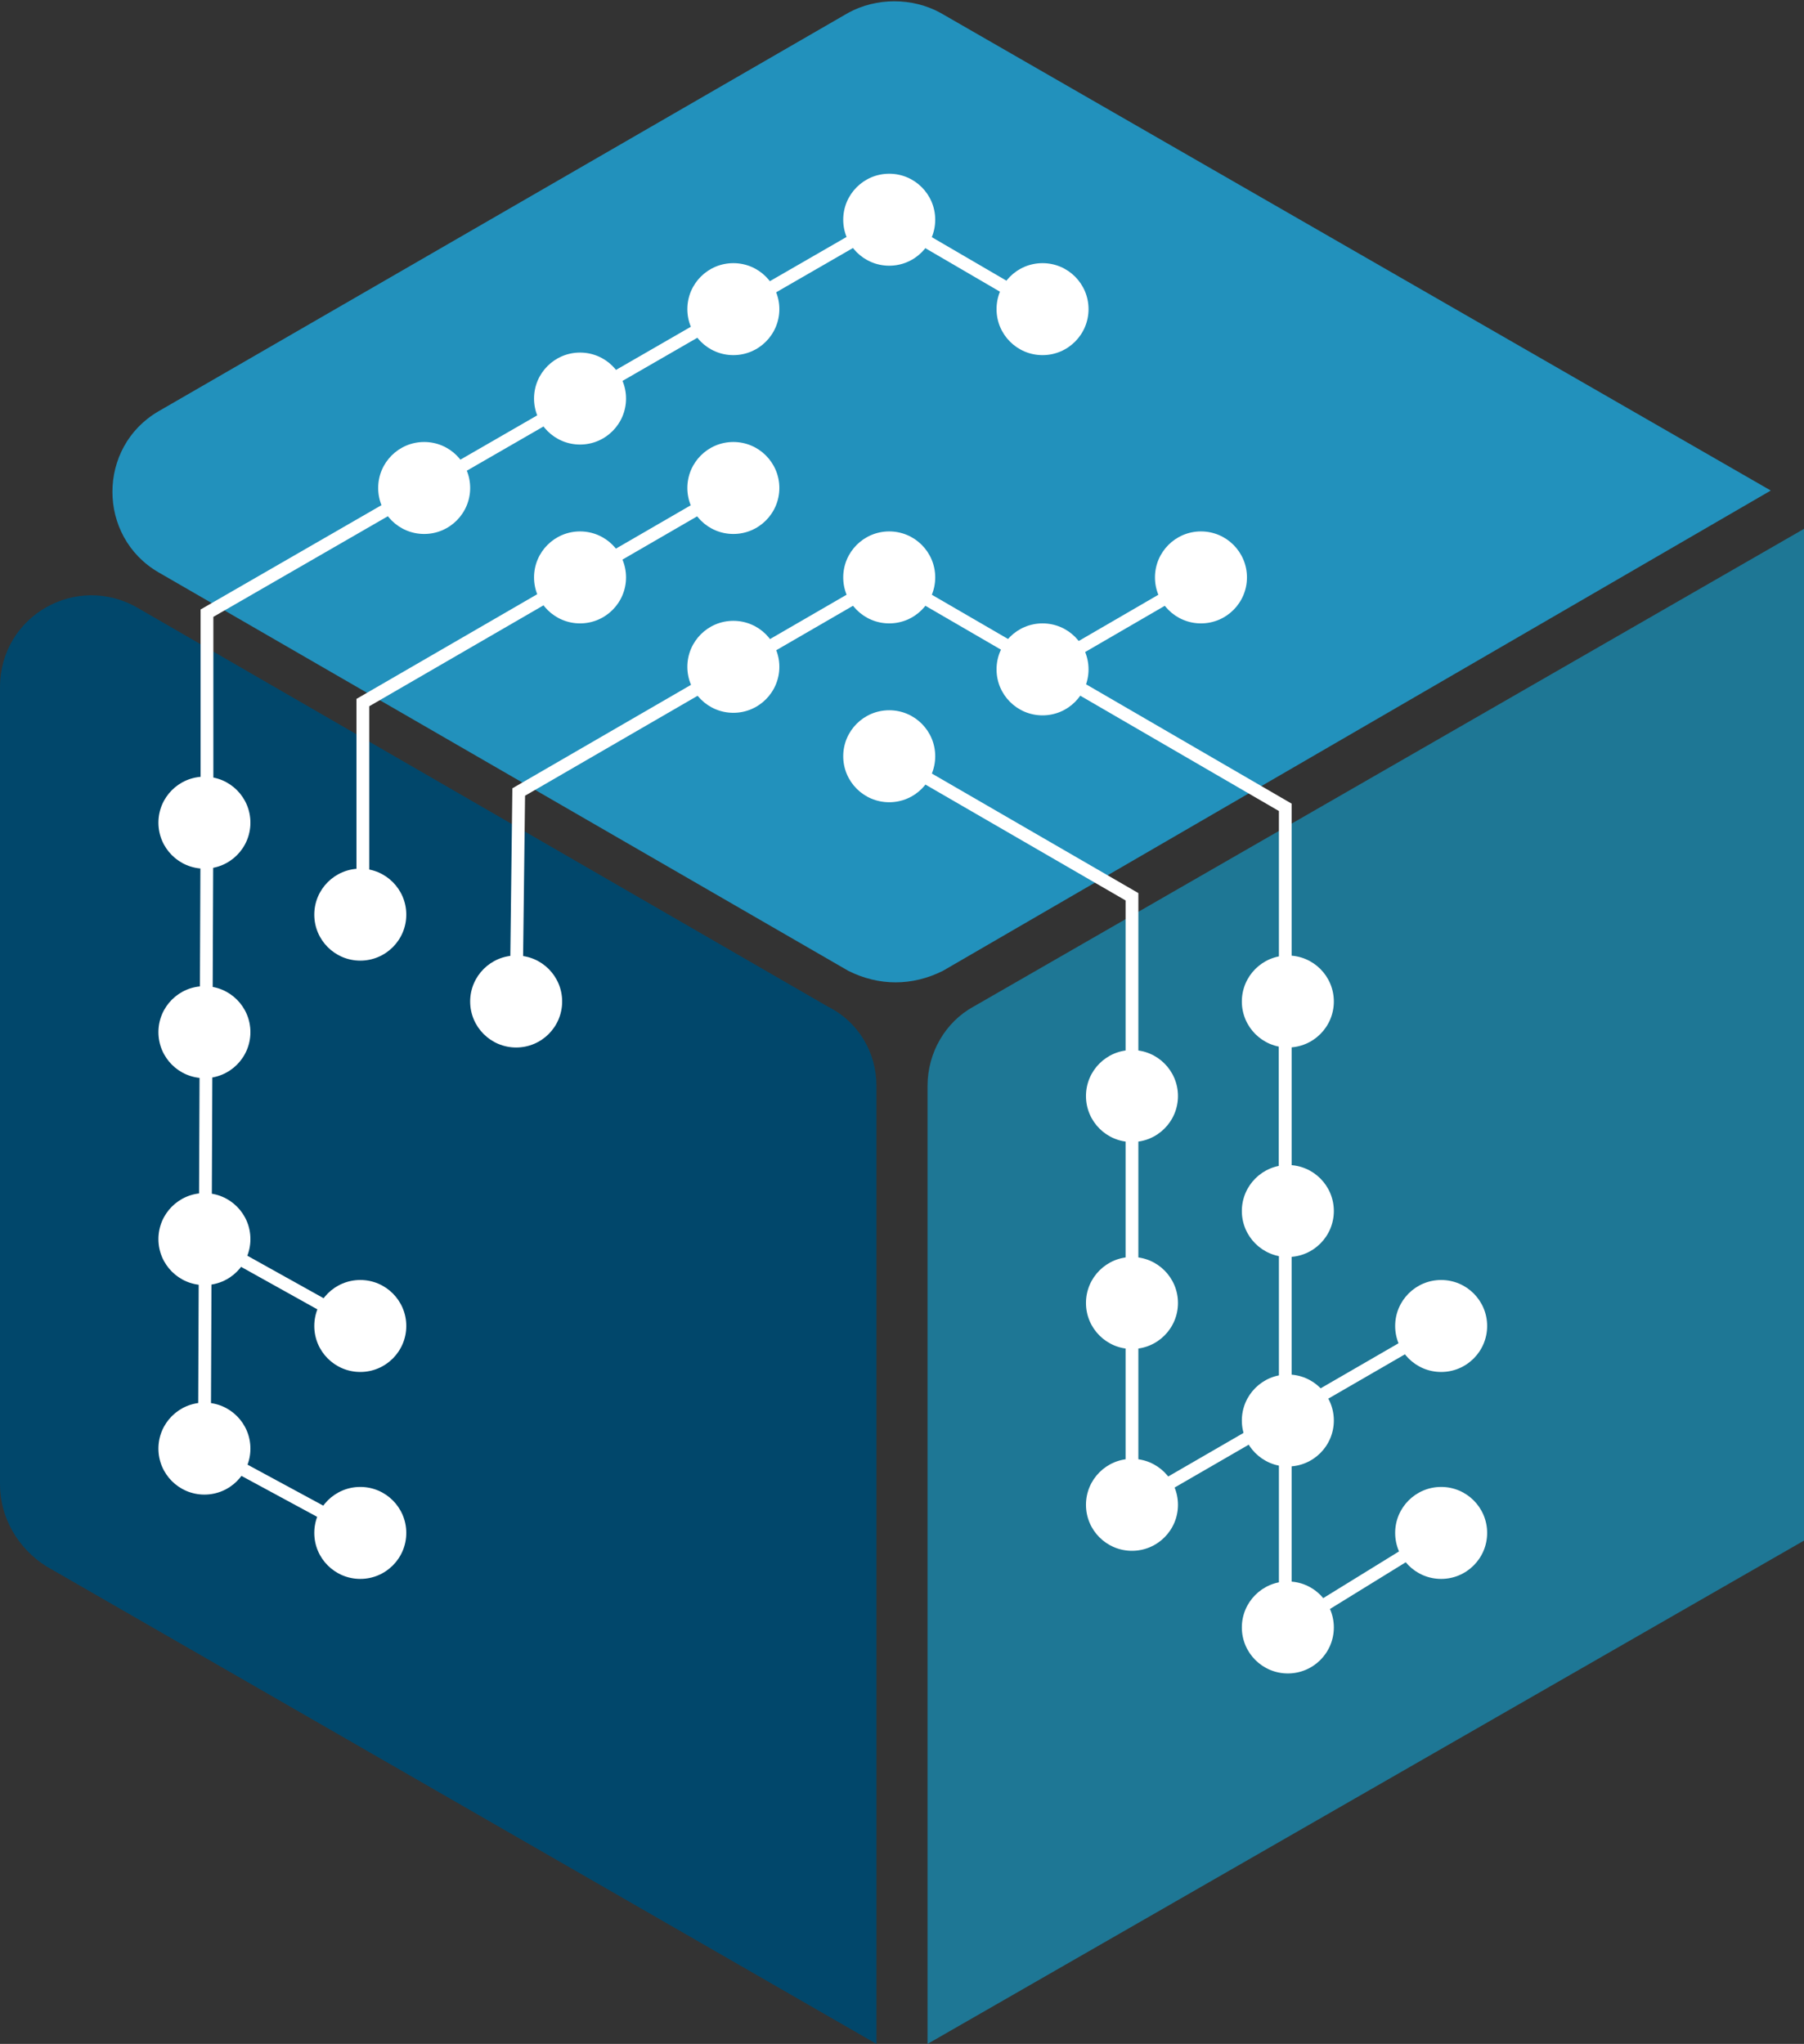 <?xml version="1.0" encoding="utf-8"?>
<!-- Generator: Adobe Illustrator 25.4.1, SVG Export Plug-In . SVG Version: 6.00 Build 0)  -->
<!DOCTYPE svg PUBLIC "-//W3C//DTD SVG 1.1//EN" "http://www.w3.org/Graphics/SVG/1.1/DTD/svg11.dtd">
<svg version="1.1" xmlns:x="http://ns.adobe.com/Extensibility/1.0/" xmlns:i="http://ns.adobe.com/AdobeIllustrator/10.0/" xmlns:graph="http://ns.adobe.com/Graphs/1.0/"
	 xmlns="http://www.w3.org/2000/svg" xmlns:xlink="http://www.w3.org/1999/xlink" x="0px" y="0px" viewBox="0 0 70.6 80"
	 style="enable-background:new 0 0 70.6 80;" xml:space="preserve">
<rect x="0" y="0" width="70.6" height="80" fill="#333333" stroke="none"/>
<style type="text/css">
	.st0{opacity:0.2;}
	.st1{clip-path:url(#SVGID_00000159455490989175948590000009926593755108651680_);}
	.st2{fill:#496B8B;}
	.st3{opacity:0.3;}
	.st4{opacity:0.3;fill:#496B8B;}
	.st5{clip-path:url(#SVGID_00000169531900720212720050000012691993397772385969_);}
	.st6{fill:none;}
	.st7{fill:none;stroke:#FFFFFF;stroke-width:0.25;stroke-linecap:round;stroke-miterlimit:10;}
	.st8{clip-path:url(#SVGID_00000122718231795395259440000014748186254285512598_);}
	.st9{clip-path:url(#SVGID_00000047058423653473838450000000794422346793609660_);}
	.st10{clip-path:url(#SVGID_00000024003479354188861300000012843636219163202442_);}
	.st11{fill:#01476B;}
	.st12{fill:#1E7795;}
	.st13{fill:#2291BC;}
	.st14{fill:#27AEB6;}
	.st15{fill:#4CBDC6;}
	.st16{fill:#7DCAD2;}
	.st17{fill:#24A06D;}
	.st18{fill:#53B68C;}
	.st19{fill:#84C494;}
	.st20{fill:#B2B2B2;}
	.st21{fill:#CBCACA;}
	.st22{fill:#E4E4E3;}
	.st23{fill:none;stroke:#FFFFFF;stroke-width:0.5;stroke-linecap:round;stroke-miterlimit:10;}
	.st24{opacity:0.3;fill:none;}
	.st25{fill:#FFFFFF;}
</style>
<g id="HG">
</g>
<g id="Ebene_1">
	<g>
		<path class="st11" d="M34.3,42.5V80L1.8,61.3C0.7,60.6,0,59.4,0,58.1V26.9c0-2.8,3-4.5,5.4-3.1l27,15.6
			C33.6,40,34.3,41.2,34.3,42.5z"/>
		<path class="st12" d="M38.1,39.4l32.5-18.7v39.6L36.3,80V42.5C36.3,41.2,37,40,38.1,39.4z"/>
		<path class="st13" d="M33.2,38l-27-15.6c-2.4-1.4-2.4-4.9,0-6.3l27-15.6c1.1-0.6,2.5-0.6,3.6,0l32.5,18.7L36.9,38
			C35.7,38.6,34.4,38.6,33.2,38z"/>
		<circle class="st25" cx="44.3" cy="58.9" r="1.8"/>
		<circle class="st25" cx="50.4" cy="55.6" r="1.8"/>
		<circle class="st25" cx="56.4" cy="51.9" r="1.8"/>
		<circle class="st25" cx="44.3" cy="51" r="1.8"/>
		<circle class="st25" cx="50.4" cy="47.4" r="1.8"/>
		<circle class="st25" cx="44.3" cy="42.9" r="1.8"/>
		<circle class="st25" cx="50.4" cy="39.2" r="1.8"/>
		<line class="st23" x1="50.3" y1="63.7" x2="50.3" y2="38.9"/>
		<polyline class="st23" points="8,56.7 8.1,32.2 8.1,24 34.8,8.6 		"/>
		<polyline class="st23" points="14.2,35.6 14.2,27.5 28.7,19.1 		"/>
		<polyline class="st23" points="34.8,29.6 44.3,35.1 44.3,43.8 		"/>
		<circle class="st25" cx="34.8" cy="29.6" r="1.8"/>
		<circle class="st25" cx="28.7" cy="26.1" r="1.8"/>
		<circle class="st25" cx="22.7" cy="22.6" r="1.8"/>
		<circle class="st25" cx="16.6" cy="19.1" r="1.8"/>
		<circle class="st25" cx="22.7" cy="15.6" r="1.8"/>
		<circle class="st25" cx="28.7" cy="19.1" r="1.8"/>
		<circle class="st25" cx="28.7" cy="12.1" r="1.8"/>
		<circle class="st25" cx="34.8" cy="8.6" r="1.8"/>
		<circle class="st25" cx="34.8" cy="22.6" r="1.8"/>
		<circle class="st25" cx="40.8" cy="12.1" r="1.8"/>
		<circle class="st25" cx="40.8" cy="26.2" r="1.8"/>
		<circle class="st25" cx="47" cy="22.6" r="1.8"/>
		<circle class="st25" cx="14.1" cy="51.9" r="1.8"/>
		<circle class="st25" cx="8" cy="48.5" r="1.8"/>
		<circle class="st25" cx="8" cy="40.4" r="1.8"/>
		<circle class="st25" cx="20.2" cy="39.2" r="1.8"/>
		<circle class="st25" cx="14.1" cy="35.8" r="1.8"/>
		<circle class="st25" cx="8" cy="32.2" r="1.8"/>
		<circle class="st25" cx="14.1" cy="60" r="1.8"/>
		<circle class="st25" cx="8" cy="56.7" r="1.8"/>
		<circle class="st25" cx="50.4" cy="63.7" r="1.8"/>
		<circle class="st25" cx="56.4" cy="60" r="1.8"/>
		<line class="st23" x1="34.8" y1="8.6" x2="40.8" y2="12.1"/>
		<polyline class="st23" points="20.2,39.2 20.3,31 34.8,22.6 50.3,31.6 50.3,48.2 		"/>
		<line class="st23" x1="8" y1="48.5" x2="14.1" y2="51.9"/>
		<line class="st23" x1="8" y1="56.7" x2="14.1" y2="60"/>
		<polyline class="st23" points="44.3,42.9 44.3,58.9 56.4,51.9 		"/>
		<line class="st23" x1="50.4" y1="63.7" x2="56.4" y2="60"/>
		<line class="st23" x1="47" y1="22.6" x2="40.8" y2="26.2"/>
	</g>
</g>
</svg>
